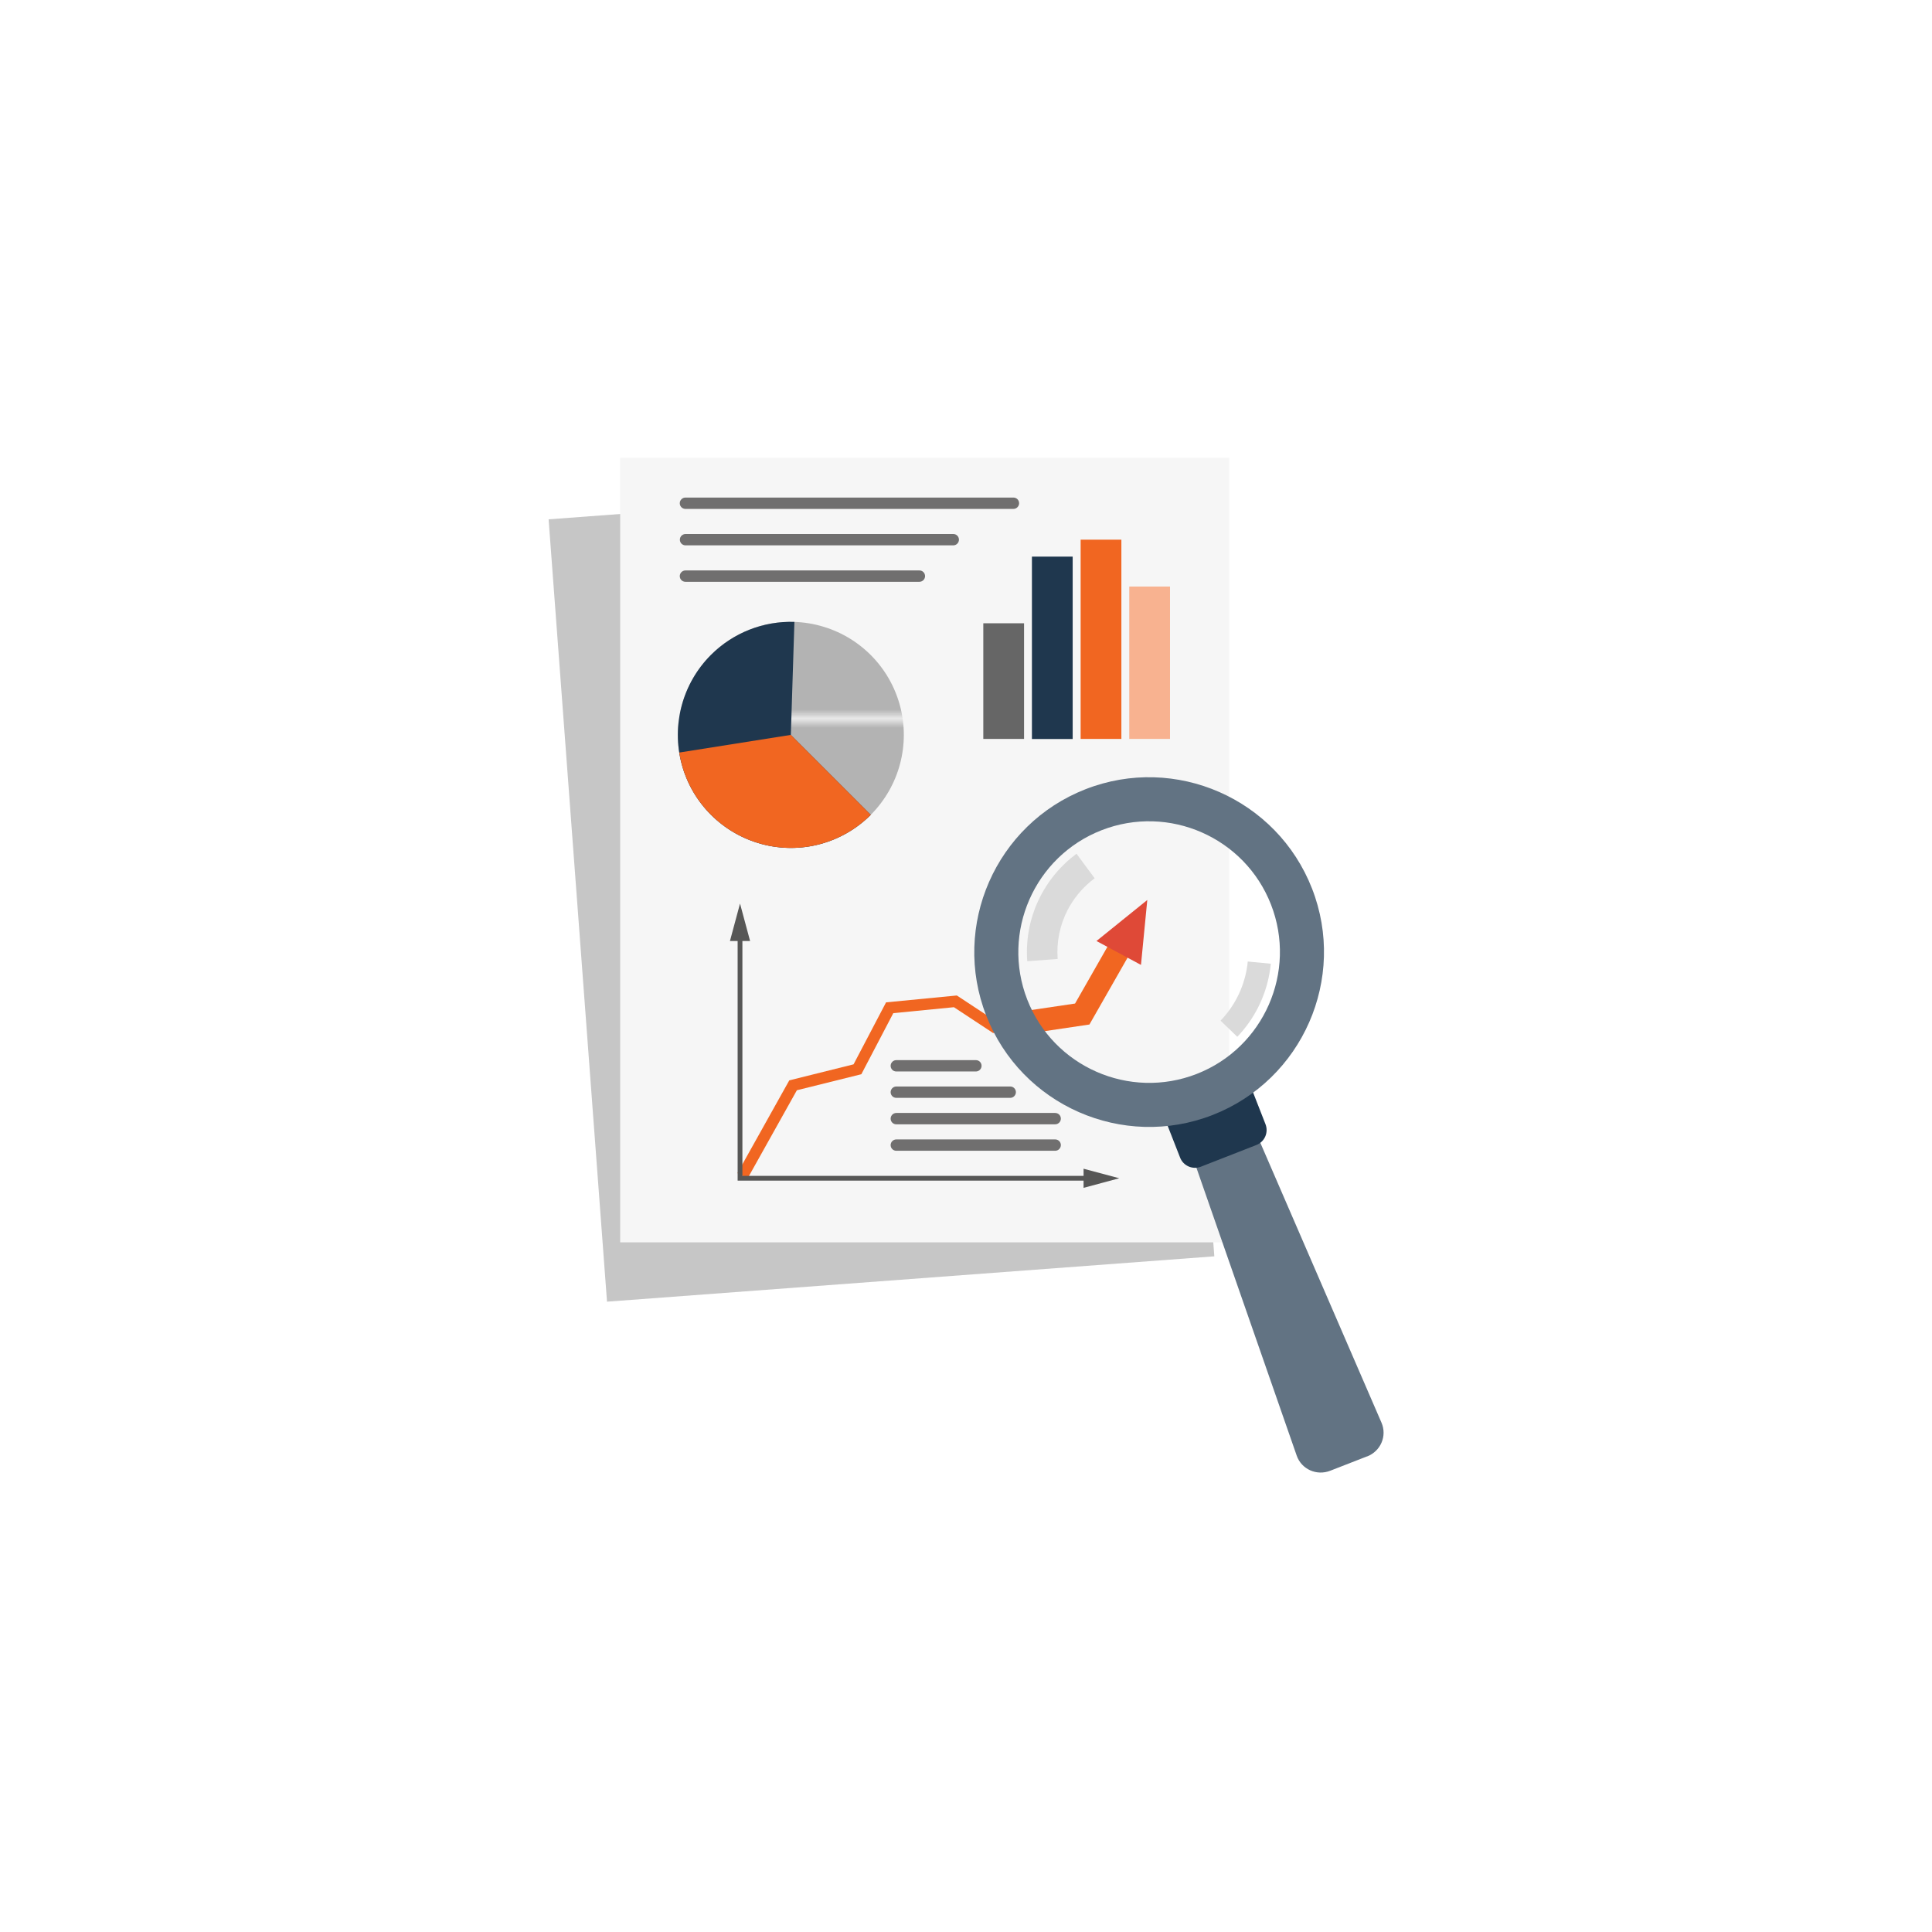 <?xml version="1.0" encoding="UTF-8"?>
<svg id="_レイヤー_2" data-name="レイヤー 2" xmlns="http://www.w3.org/2000/svg" xmlns:xlink="http://www.w3.org/1999/xlink" viewBox="0 0 211 211">
  <defs>
    <style>
      .cls-1 {
        fill: #f6f6f6;
      }

      .cls-2 {
        fill: none;
      }

      .cls-3 {
        fill: #575756;
      }

      .cls-4 {
        fill: #706f6f;
      }

      .cls-5 {
        fill: #df4937;
      }

      .cls-6 {
        fill: #1f374e;
      }

      .cls-7 {
        fill: #666;
      }

      .cls-8 {
        fill: #627383;
      }

      .cls-9 {
        fill: url(#_新規パターンスウォッチ_1);
      }

      .cls-10 {
        fill: #f16621;
      }

      .cls-11 {
        fill: #b3b3b3;
      }

      .cls-12 {
        fill: #c6c6c6;
      }

      .cls-13 {
        fill: #dadada;
      }

      .cls-14 {
        fill: #f8b290;
      }

      .cls-15 {
        fill: #fff;
        filter: url(#outer-glow-1);
      }
    </style>
    <filter id="outer-glow-1" x="0" y="0" width="211" height="211" filterUnits="userSpaceOnUse">
      <feOffset dx="0" dy="0"/>
      <feGaussianBlur result="blur" stdDeviation="10"/>
      <feFlood flood-color="#f16621" flood-opacity=".5"/>
      <feComposite in2="blur" operator="in"/>
      <feComposite in="SourceGraphic"/>
    </filter>
    <pattern id="_新規パターンスウォッチ_1" data-name="新規パターンスウォッチ 1" x="0" y="0" width="45.17" height="45.17" patternTransform="translate(6097 5599)" patternUnits="userSpaceOnUse" viewBox="0 0 45.17 45.17">
      <g>
        <rect class="cls-2" y="0" width="45.17" height="45.17"/>
        <rect class="cls-11" x="0" y="0" width="45.17" height="45.17"/>
      </g>
    </pattern>
  </defs>
  <g id="_レイヤー_2-2" data-name="レイヤー 2">
    <g>
      <circle class="cls-15" cx="105.51" cy="105.41" r="75"/>
      <g>
        <rect class="cls-12" x="63.01" y="54.12" width="66.51" height="85.68" transform="translate(-6.95 7.44) rotate(-4.27)"/>
        <rect class="cls-1" x="67.73" y="50" width="66.51" height="85.68"/>
        <g>
          <path class="cls-9" d="M95.1,88.99c-3.12,3.12-7.66,4.34-11.92,3.19s-7.59-4.47-8.73-8.73c-1.14-4.26.08-8.8,3.19-11.92,3.12-3.12,7.66-4.34,11.92-3.19,4.26,1.14,7.59,4.47,8.73,8.73,1.14,4.26-.08,8.8-3.19,11.92Z"/>
          <path class="cls-6" d="M95.1,88.99c-3.12,3.12-7.66,4.34-11.92,3.19s-7.59-4.47-8.73-8.73c-1.14-4.26.08-8.8,3.19-11.92,2.44-2.44,5.75-3.72,9.12-3.61l-.39,12.34,8.73,8.73Z"/>
          <path class="cls-10" d="M95.1,88.99c-3.12,3.12-7.66,4.34-11.92,3.19s-7.59-4.47-8.73-8.73c-.11-.42-.2-.84-.27-1.26l12.19-1.93,8.73,8.73Z"/>
        </g>
        <g>
          <rect class="cls-7" x="107.39" y="68.07" width="4.45" height="12.63"/>
          <rect class="cls-6" x="112.7" y="60.79" width="4.45" height="19.92"/>
          <rect class="cls-10" x="118.02" y="58.94" width="4.45" height="21.76"/>
          <rect class="cls-14" x="123.33" y="64.06" width="4.45" height="16.64"/>
        </g>
        <polygon class="cls-10" points="111.64 112.98 111.27 110.51 117.41 109.6 122.63 100.45 124.8 101.69 118.98 111.89 111.64 112.98"/>
        <polygon class="cls-10" points="81.63 128.73 80.54 128.12 86.2 117.99 93.22 116.24 96.77 109.47 104.5 108.72 108.75 111.52 111.36 111.13 111.55 112.36 108.46 112.82 104.18 110 97.56 110.65 94.07 117.32 87.03 119.07 81.63 128.73"/>
        <g>
          <polygon class="cls-3" points="118.5 128.94 80.56 128.94 80.56 102.52 81.08 102.52 81.08 128.42 118.5 128.42 118.5 128.94"/>
          <polygon class="cls-3" points="79.72 102.77 80.82 98.68 81.92 102.77 79.72 102.77"/>
          <polygon class="cls-3" points="118.34 129.73 122.24 128.68 118.34 127.64 118.34 129.73"/>
        </g>
        <polygon class="cls-5" points="119.75 102.77 125.3 98.29 124.61 105.38 119.75 102.77"/>
        <g>
          <path class="cls-8" d="M149.29,159.06l-4,1.56c-1.5.59-3.15-.16-3.67-1.64l-11.35-32.58,6.9-2.69,13.71,31.67c.62,1.44-.08,3.11-1.59,3.69Z"/>
          <path class="cls-6" d="M137.21,125.05l-6.06,2.37c-.9.35-1.92-.09-2.27-1l-1.55-3.96,9.33-3.64,1.55,3.96c.35.9-.09,1.92-1,2.27Z"/>
          <path class="cls-8" d="M132.44,121.77c-9.81,3.83-20.9-1.04-24.73-10.85-3.83-9.81,1.04-20.9,10.85-24.73,9.81-3.83,20.9,1.04,24.73,10.85,3.83,9.81-1.04,20.9-10.85,24.73ZM120.31,90.67c-7.34,2.86-10.98,11.16-8.12,18.5,2.86,7.34,11.16,10.98,18.5,8.12,7.34-2.86,10.98-11.16,8.12-18.5-2.86-7.34-11.16-10.98-18.5-8.12Z"/>
          <path class="cls-13" d="M112.19,104.98c-.19-2.49.33-4.99,1.5-7.22l.21-.38c.93-1.63,2.18-3.04,3.67-4.14l1.98,2.68c-1.1.82-2.03,1.85-2.73,3.06l-.21.38c-.86,1.66-1.24,3.52-1.1,5.37l-3.33.25Z"/>
          <path class="cls-13" d="M138.79,105.25c-.02.18-.04.35-.06.53l-.07.43c-.45,2.65-1.68,5.09-3.53,7.02l-1.83-1.76c1.49-1.55,2.49-3.51,2.86-5.64l.07-.43c.02-.13.03-.26.04-.39l2.52.24Z"/>
        </g>
        <path class="cls-4" d="M106.58,117.02h-8.69c-.35,0-.62-.28-.62-.62s.28-.62.62-.62h8.69c.35,0,.62.28.62.62s-.28.62-.62.62Z"/>
        <path class="cls-4" d="M110.33,119.9h-12.44c-.35,0-.62-.28-.62-.62s.28-.62.62-.62h12.44c.35,0,.62.28.62.62s-.28.62-.62.62Z"/>
        <path class="cls-4" d="M110.68,55.58h-35.82c-.35,0-.62-.28-.62-.62s.28-.62.62-.62h35.82c.35,0,.62.28.62.62s-.28.62-.62.62Z"/>
        <path class="cls-4" d="M104.11,59.56h-29.24c-.35,0-.62-.28-.62-.62s.28-.62.62-.62h29.24c.35,0,.62.28.62.62s-.28.62-.62.62Z"/>
        <path class="cls-4" d="M100.41,63.54h-25.55c-.35,0-.62-.28-.62-.62s.28-.62.62-.62h25.55c.35,0,.62.28.62.62s-.28.62-.62.62Z"/>
        <path class="cls-4" d="M115.24,122.79h-17.35c-.35,0-.62-.28-.62-.62s.28-.62.62-.62h17.35c.35,0,.62.28.62.62s-.28.62-.62.62Z"/>
        <path class="cls-4" d="M115.24,125.68h-17.35c-.35,0-.62-.28-.62-.62s.28-.62.62-.62h17.35c.35,0,.62.28.62.62s-.28.62-.62.62Z"/>
      </g>
    </g>
  </g>
</svg>